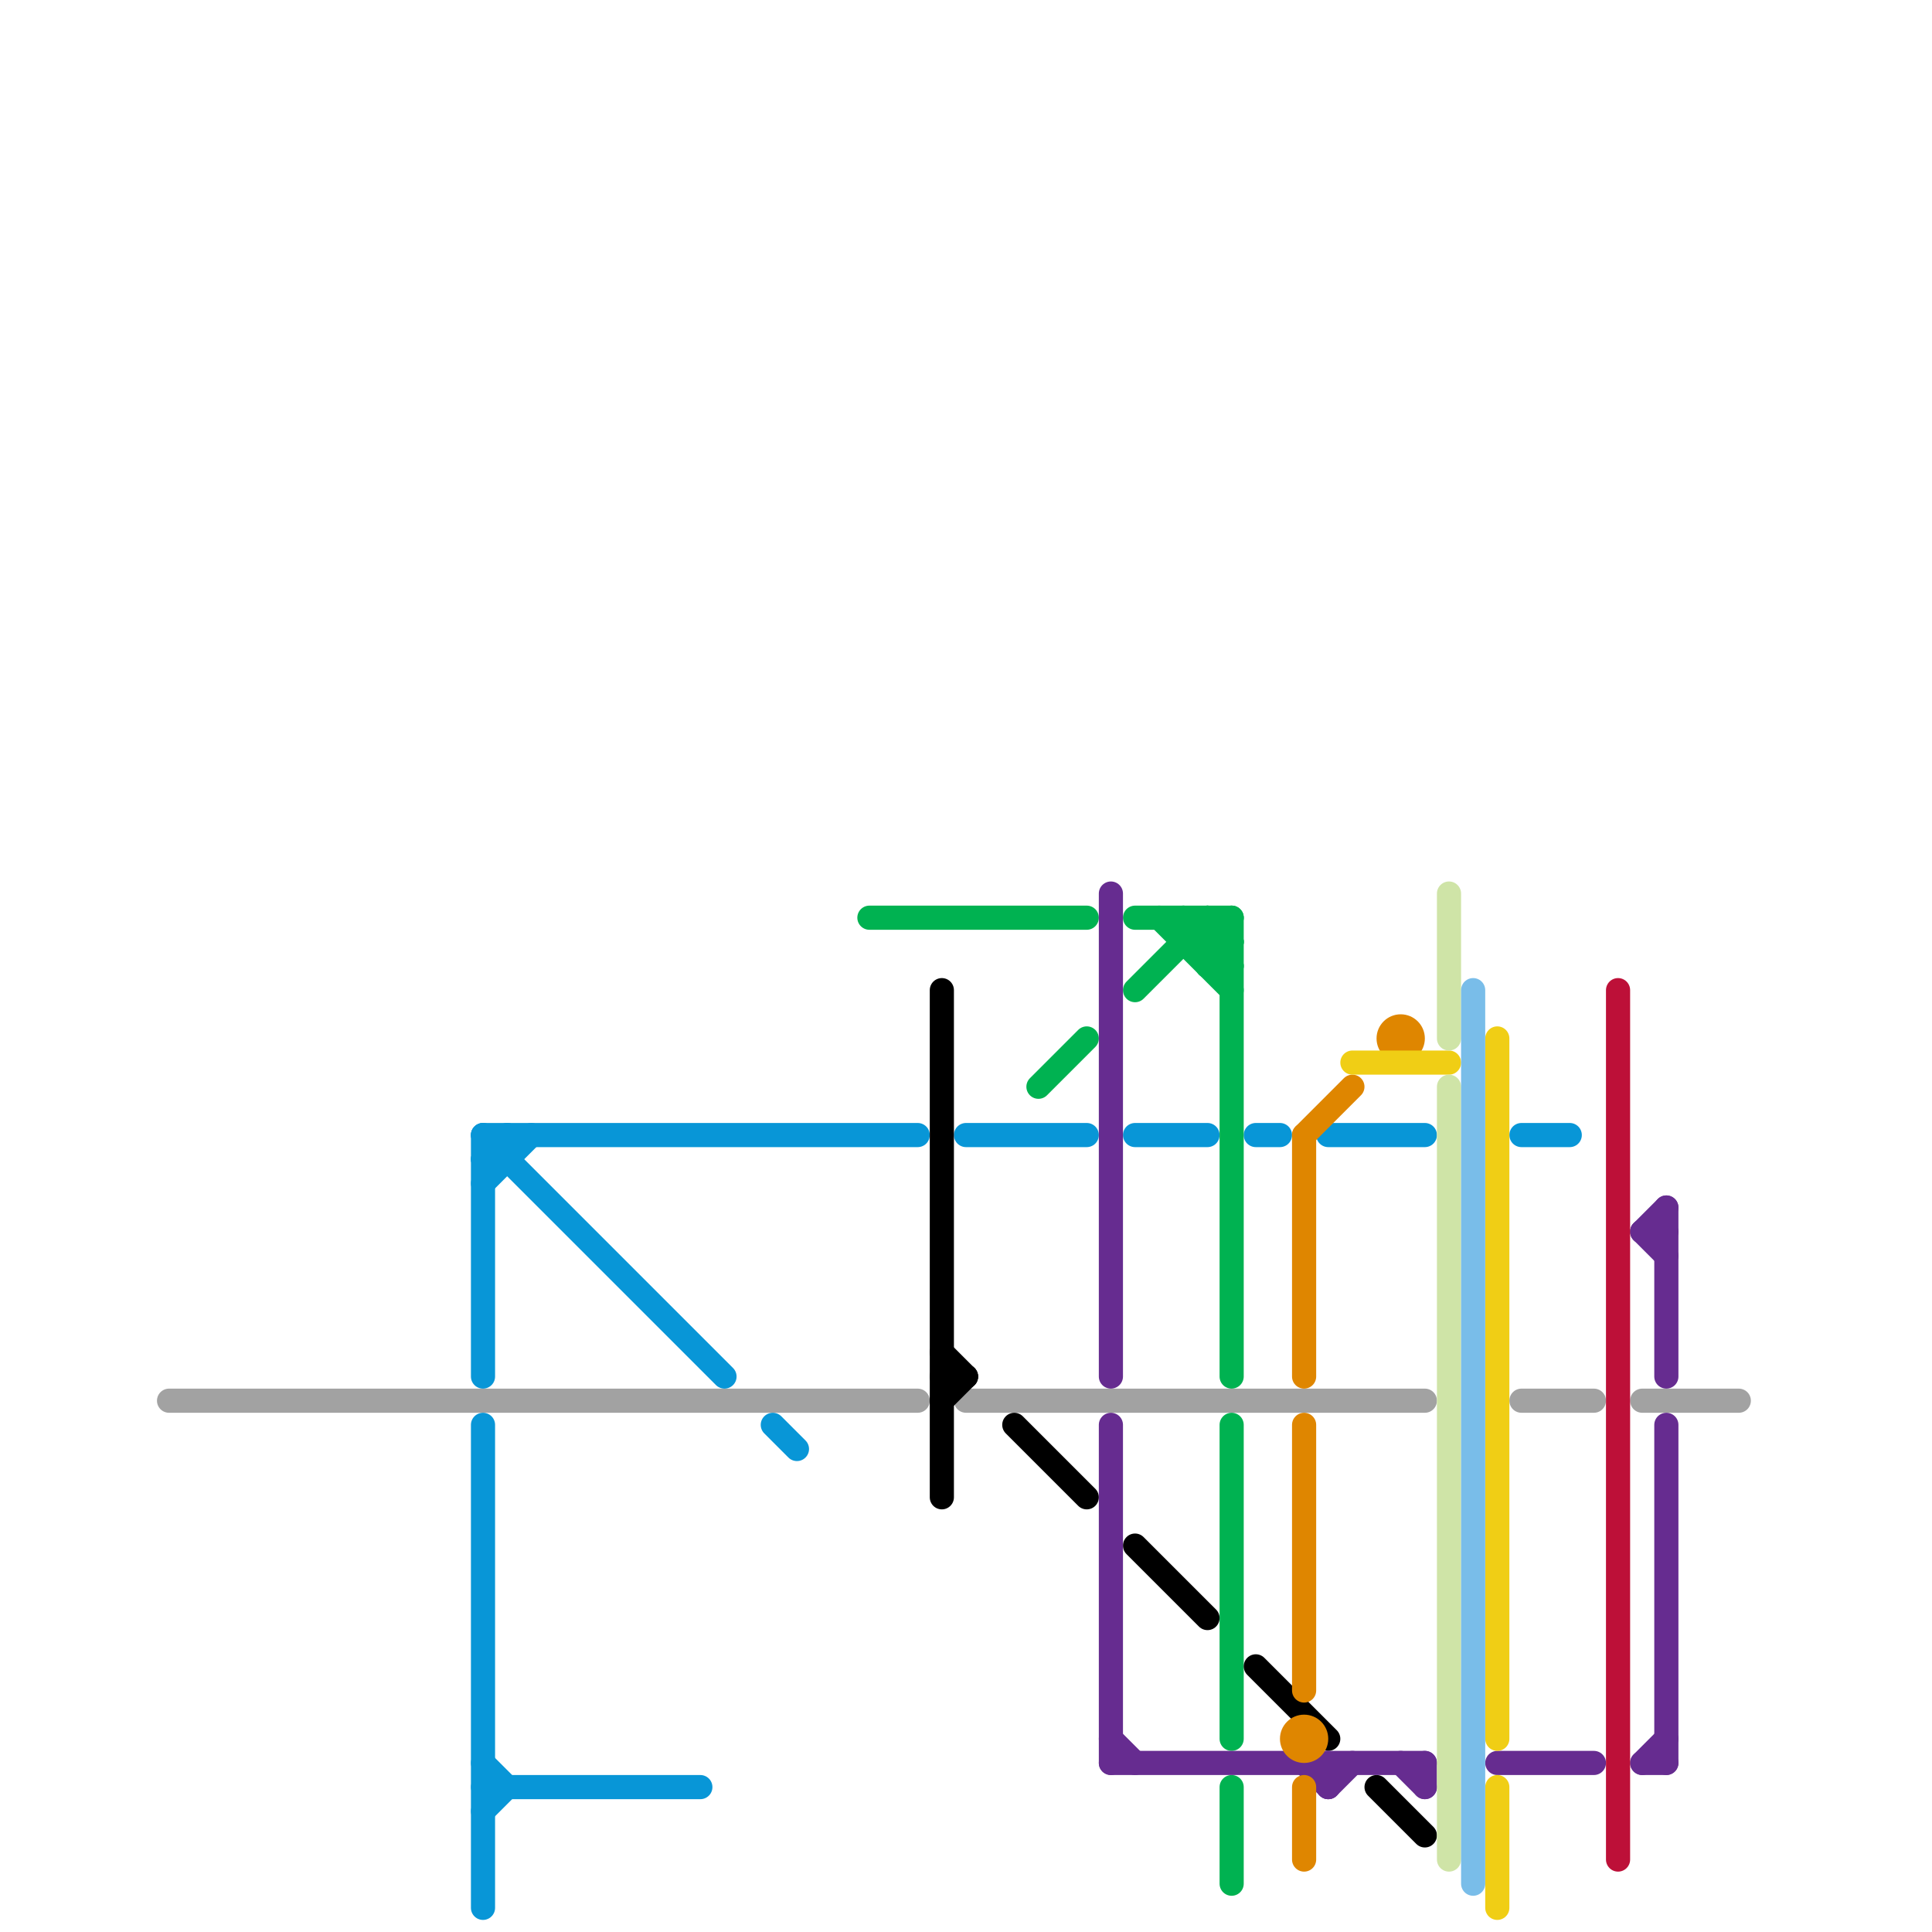 
<svg version="1.1" xmlns="http://www.w3.org/2000/svg" viewBox="0 0 80 80">
<style>text { font: 1px Helvetica; font-weight: 600; white-space: pre; dominant-baseline: central; } line { stroke-width: 1; fill: none; stroke-linecap: round; stroke-linejoin: round; } .c0 { stroke: #a2a2a2 } .c1 { stroke: #0896d7 } .c2 { stroke: #00b251 } .c3 { stroke: #000000 } .c4 { stroke: #662c90 } .c5 { stroke: #df8600 } .c6 { stroke: #f0ce15 } .c7 { stroke: #cfe4a7 } .c8 { stroke: #79bde9 } .c9 { stroke: #bd1038 }</style><defs><g id="wm-xf"><circle r="1.2" fill="#000"/><circle r="0.9" fill="#fff"/><circle r="0.6" fill="#000"/><circle r="0.3" fill="#fff"/></g><g id="wm"><circle r="0.6" fill="#000"/><circle r="0.3" fill="#fff"/></g></defs><line class="c0" x1="7" y1="58" x2="38" y2="58"/><line class="c0" x1="40" y1="58" x2="59" y2="58"/><line class="c0" x1="68" y1="58" x2="72" y2="58"/><line class="c0" x1="63" y1="58" x2="66" y2="58"/><line class="c1" x1="20" y1="48" x2="21" y2="47"/><line class="c1" x1="20" y1="49" x2="22" y2="47"/><line class="c1" x1="40" y1="47" x2="45" y2="47"/><line class="c1" x1="20" y1="75" x2="21" y2="74"/><line class="c1" x1="20" y1="73" x2="21" y2="74"/><line class="c1" x1="47" y1="47" x2="50" y2="47"/><line class="c1" x1="52" y1="47" x2="53" y2="47"/><line class="c1" x1="20" y1="59" x2="20" y2="79"/><line class="c1" x1="20" y1="48" x2="21" y2="48"/><line class="c1" x1="21" y1="47" x2="21" y2="48"/><line class="c1" x1="20" y1="47" x2="30" y2="57"/><line class="c1" x1="32" y1="59" x2="33" y2="60"/><line class="c1" x1="20" y1="47" x2="20" y2="57"/><line class="c1" x1="20" y1="74" x2="29" y2="74"/><line class="c1" x1="55" y1="47" x2="59" y2="47"/><line class="c1" x1="20" y1="47" x2="38" y2="47"/><line class="c1" x1="63" y1="47" x2="65" y2="47"/><line class="c2" x1="50" y1="40" x2="51" y2="40"/><line class="c2" x1="36" y1="38" x2="45" y2="38"/><line class="c2" x1="51" y1="59" x2="51" y2="72"/><line class="c2" x1="50" y1="39" x2="51" y2="38"/><line class="c2" x1="49" y1="38" x2="51" y2="40"/><line class="c2" x1="43" y1="45" x2="45" y2="43"/><line class="c2" x1="47" y1="41" x2="50" y2="38"/><line class="c2" x1="48" y1="38" x2="51" y2="41"/><line class="c2" x1="50" y1="38" x2="51" y2="39"/><line class="c2" x1="50" y1="40" x2="51" y2="39"/><line class="c2" x1="50" y1="38" x2="50" y2="40"/><line class="c2" x1="49" y1="38" x2="49" y2="39"/><line class="c2" x1="47" y1="38" x2="51" y2="38"/><line class="c2" x1="51" y1="38" x2="51" y2="57"/><line class="c2" x1="49" y1="39" x2="51" y2="39"/><line class="c2" x1="51" y1="74" x2="51" y2="78"/><line class="c3" x1="39" y1="56" x2="40" y2="57"/><line class="c3" x1="47" y1="64" x2="50" y2="67"/><line class="c3" x1="39" y1="57" x2="40" y2="57"/><line class="c3" x1="39" y1="58" x2="40" y2="57"/><line class="c3" x1="57" y1="74" x2="59" y2="76"/><line class="c3" x1="39" y1="41" x2="39" y2="62"/><line class="c3" x1="52" y1="69" x2="55" y2="72"/><line class="c3" x1="42" y1="59" x2="45" y2="62"/><line class="c4" x1="68" y1="51" x2="69" y2="51"/><line class="c4" x1="58" y1="73" x2="59" y2="74"/><line class="c4" x1="55" y1="74" x2="56" y2="73"/><line class="c4" x1="68" y1="51" x2="69" y2="52"/><line class="c4" x1="55" y1="73" x2="55" y2="74"/><line class="c4" x1="68" y1="51" x2="69" y2="50"/><line class="c4" x1="69" y1="50" x2="69" y2="57"/><line class="c4" x1="69" y1="59" x2="69" y2="73"/><line class="c4" x1="46" y1="72" x2="47" y2="73"/><line class="c4" x1="62" y1="73" x2="66" y2="73"/><line class="c4" x1="59" y1="73" x2="59" y2="74"/><line class="c4" x1="68" y1="73" x2="69" y2="73"/><line class="c4" x1="46" y1="73" x2="59" y2="73"/><line class="c4" x1="68" y1="73" x2="69" y2="72"/><line class="c4" x1="46" y1="37" x2="46" y2="57"/><line class="c4" x1="54" y1="73" x2="55" y2="74"/><line class="c4" x1="46" y1="59" x2="46" y2="73"/><line class="c5" x1="54" y1="59" x2="54" y2="70"/><line class="c5" x1="54" y1="47" x2="56" y2="45"/><line class="c5" x1="54" y1="47" x2="54" y2="57"/><line class="c5" x1="54" y1="74" x2="54" y2="77"/><circle cx="54" cy="72" r="1" fill="#df8600" /><circle cx="58" cy="43" r="1" fill="#df8600" /><line class="c6" x1="62" y1="74" x2="62" y2="79"/><line class="c6" x1="62" y1="43" x2="62" y2="72"/><line class="c6" x1="56" y1="44" x2="60" y2="44"/><line class="c7" x1="60" y1="45" x2="60" y2="77"/><line class="c7" x1="60" y1="37" x2="60" y2="43"/><line class="c8" x1="61" y1="41" x2="61" y2="78"/><line class="c9" x1="67" y1="41" x2="67" y2="77"/>
</svg>
